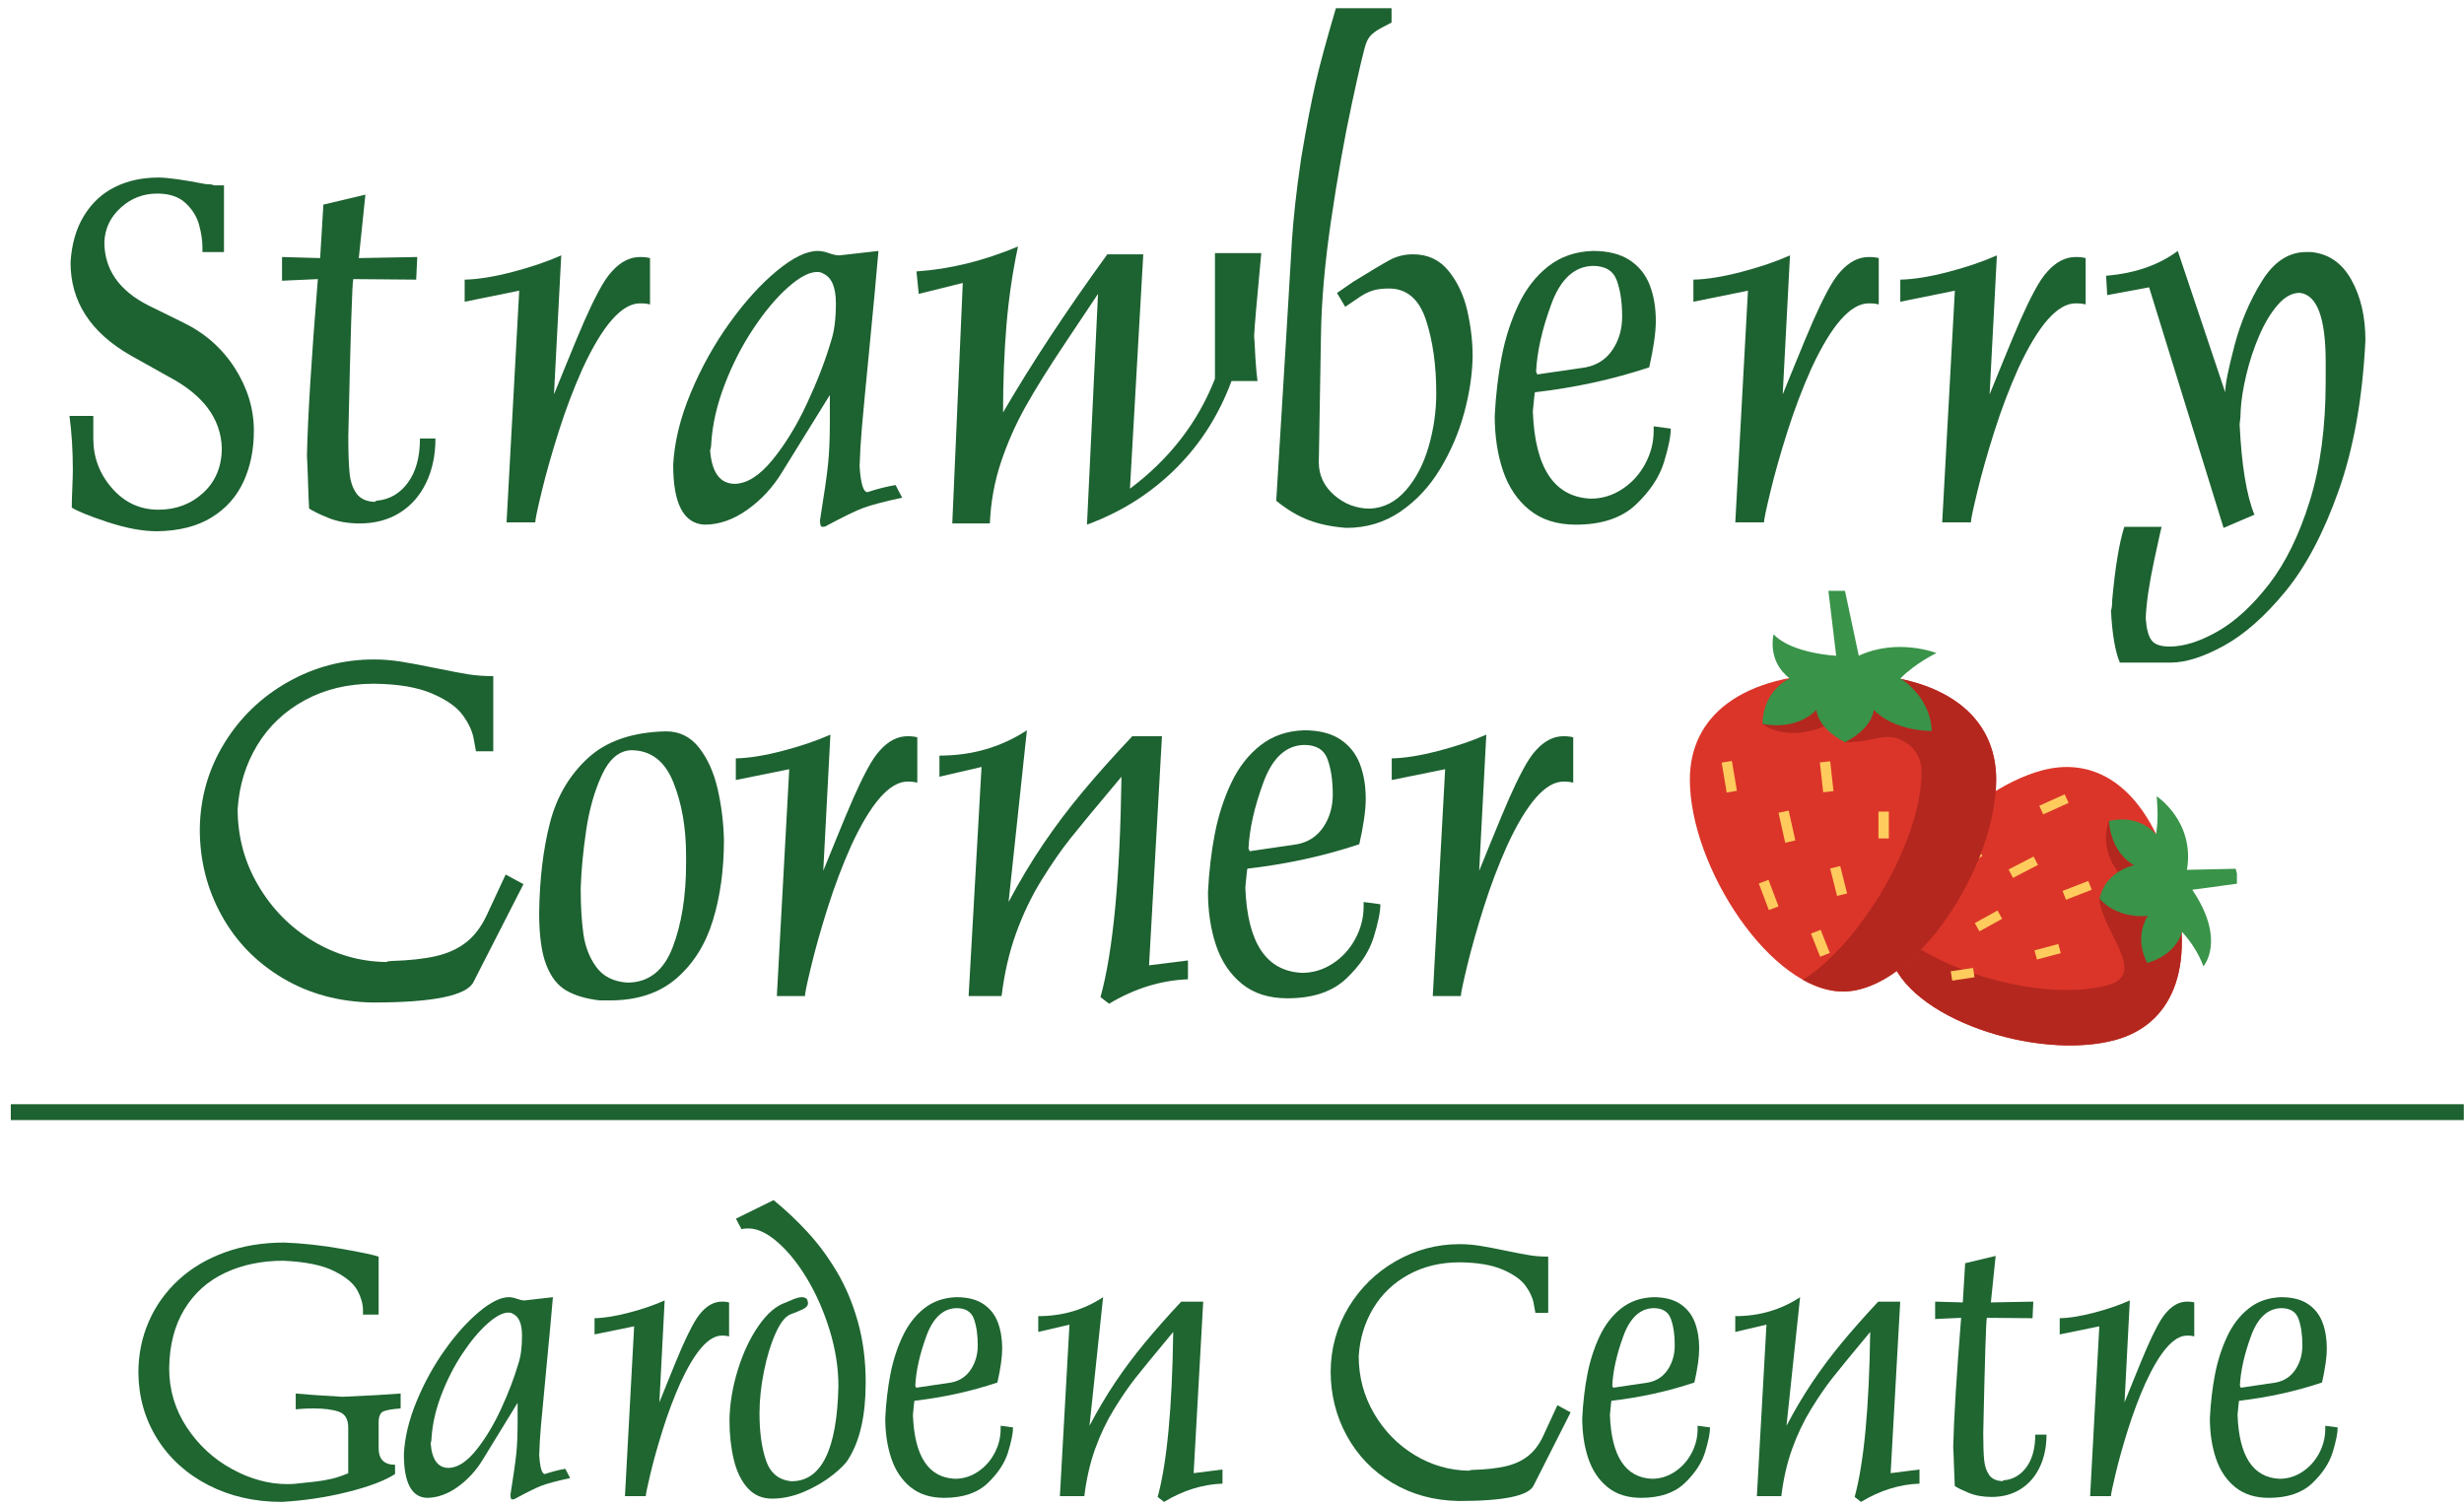 <?xml version="1.0" encoding="UTF-8"?> <svg xmlns="http://www.w3.org/2000/svg" width="378" height="231" viewBox="0 0 378 231" fill="none"><g clip-path="url(#clip0_2001_171)"><path d="M43.46 193.409C40.12 193.409 37.127 194.034 34.482 195.287C31.837 196.541 29.766 198.41 28.265 200.896C26.765 203.381 25.994 206.392 25.955 209.928C25.955 213.222 26.853 216.231 28.647 218.954C30.442 221.677 32.752 223.811 35.578 225.357C38.403 226.903 41.236 227.676 44.075 227.676C44.646 227.676 45.075 227.656 45.366 227.615C46.336 227.515 47.298 227.411 48.254 227.305C49.209 227.199 50.089 227.049 50.894 226.858C51.698 226.666 52.542 226.383 53.421 226.009V218.992C53.421 217.709 52.939 216.901 51.974 216.567C51.009 216.233 49.725 216.067 48.126 216.067C47.426 216.067 46.849 216.084 46.393 216.119C45.939 216.155 45.596 216.183 45.366 216.203V213.779C46.746 213.919 49.14 214.086 52.551 214.279C56.651 214.096 59.621 213.929 61.461 213.779V216.067C60.202 216.157 59.325 216.306 58.83 216.514C58.334 216.721 58.086 217.299 58.086 218.248V222.159C58.086 223.857 58.927 224.706 60.606 224.706V226.13C59.017 227.157 56.579 228.078 53.294 228.894C50.008 229.708 46.651 230.212 43.221 230.404C39.053 230.404 35.301 229.545 31.963 227.828C28.625 226.11 26.011 223.745 24.122 220.731C22.234 217.715 21.269 214.34 21.229 210.603C21.229 207.795 21.762 205.172 22.827 202.733C23.891 200.294 25.415 198.164 27.4 196.34C29.383 194.517 31.759 193.108 34.522 192.114C37.286 191.118 40.307 190.62 43.586 190.62C46.416 190.722 49.386 191.047 52.501 191.597C55.615 192.148 57.477 192.545 58.086 192.787V201.668H55.686V201.047C55.686 200.067 55.399 199.039 54.825 197.964C54.248 196.886 53.059 195.897 51.254 194.992C49.448 194.088 46.851 193.559 43.46 193.409Z" fill="#1F6631"></path><path d="M78.67 201.544C78.49 201.422 78.265 201.361 77.995 201.361C77.115 201.361 76.032 201.938 74.748 203.09C73.462 204.242 72.186 205.773 70.922 207.683C69.657 209.593 68.589 211.684 67.72 213.959C66.85 216.233 66.344 218.426 66.205 220.537C66.205 220.871 66.16 221.165 66.069 221.417C66.26 223.934 67.185 225.192 68.844 225.192C70.204 225.152 71.595 224.255 73.015 222.501C74.435 220.747 75.717 218.63 76.862 216.149C78.007 213.669 78.895 211.347 79.525 209.184C79.896 208.103 80.081 206.672 80.081 204.894C80.081 203.085 79.61 201.968 78.67 201.544ZM83.591 226.128C84.75 225.745 85.796 225.479 86.726 225.328L87.462 226.747C85.4 227.2 83.948 227.588 83.103 227.91C82.258 228.232 80.905 228.896 79.046 229.904C78.965 229.983 78.8 230.024 78.551 230.024C78.391 230.024 78.31 229.777 78.31 229.284C78.77 226.417 79.068 224.328 79.203 223.015C79.338 221.703 79.405 220.153 79.405 218.367V215.202L74.125 223.817C73.095 225.543 71.797 226.968 70.233 228.094C68.667 229.219 67.075 229.782 65.455 229.782C63.124 229.671 61.959 227.434 61.959 223.071C62.089 220.495 62.742 217.788 63.917 214.951C65.093 212.113 66.536 209.489 68.252 207.08C69.967 204.672 71.719 202.722 73.509 201.233C75.3 199.743 76.815 198.998 78.056 198.998C78.425 198.998 78.842 199.082 79.308 199.248C79.773 199.415 80.156 199.498 80.455 199.498L84.82 198.998C84.601 201.605 84.271 205.186 83.83 209.738C83.391 214.291 83.105 217.33 82.975 218.856C82.845 220.381 82.76 221.832 82.721 223.206C82.84 225.154 83.13 226.128 83.591 226.128Z" fill="#1F6631"></path><path d="M111.849 199.802V205.013C111.79 204.993 111.667 204.967 111.482 204.937C111.297 204.907 111.049 204.891 110.739 204.891C108.719 204.891 106.589 207.331 104.348 212.208C103.348 214.461 102.459 216.829 101.679 219.314C100.898 221.798 100.268 224.045 99.788 226.055C99.308 228.065 99.069 229.222 99.069 229.524H95.874L97.284 203.468L91.208 204.71V202.225C92.689 202.195 94.463 201.907 96.533 201.362C98.605 200.817 100.414 200.196 101.964 199.498L101.154 215.133C101.214 214.992 101.666 213.87 102.511 211.769C103.356 209.669 104.039 208.02 104.558 206.823C105.079 205.626 105.602 204.531 106.127 203.535C106.651 202.541 107.144 201.796 107.605 201.301C108.564 200.221 109.609 199.68 110.739 199.68C111.049 199.68 111.297 199.695 111.482 199.726C111.667 199.756 111.79 199.781 111.849 199.802Z" fill="#1F6631"></path><path d="M113.754 188.576L112.899 186.955L118.675 184.107C120.545 185.632 122.302 187.29 123.948 189.084C125.592 190.876 127.082 192.901 128.418 195.158C129.753 197.416 130.818 199.963 131.614 202.801C132.408 205.639 132.805 208.734 132.805 212.087C132.805 217.117 131.925 221.026 130.166 223.813C129.795 224.469 128.991 225.29 127.75 226.274C126.51 227.26 125.06 228.11 123.399 228.828C121.741 229.544 120.08 229.903 118.42 229.903C116.92 229.903 115.68 229.364 114.699 228.282C113.719 227.202 113.009 225.745 112.569 223.912C112.129 222.079 111.909 220.061 111.909 217.859C111.949 215.355 112.375 212.79 113.185 210.164C113.994 207.537 115.059 205.275 116.38 203.377C117.7 201.478 119.099 200.286 120.58 199.801C120.57 199.801 120.88 199.668 121.51 199.4C122.14 199.133 122.625 198.998 122.965 198.998C123.415 198.998 123.705 199.125 123.835 199.377C123.835 199.408 123.855 199.478 123.895 199.59C123.935 199.701 123.955 199.811 123.955 199.923C123.955 200.185 123.825 200.412 123.566 200.604C123.305 200.796 122.91 200.993 122.38 201.195C121.849 201.397 121.455 201.554 121.195 201.665C120.424 201.998 119.677 202.978 118.953 204.604C118.227 206.229 117.64 208.169 117.189 210.421C116.74 212.673 116.515 214.805 116.515 216.814C116.515 219.713 116.85 222.132 117.52 224.07C118.189 226.009 119.495 227.065 121.435 227.237C126.015 227.237 128.41 222.373 128.62 212.648C128.62 209.861 128.18 207.025 127.3 204.142C126.42 201.258 125.278 198.635 123.873 196.272C122.468 193.908 120.953 192.014 119.327 190.59C117.703 189.166 116.195 188.454 114.804 188.454C114.344 188.454 113.994 188.495 113.754 188.576Z" fill="#1F6631"></path><path d="M140.531 212.89L145.947 212.087C147.227 211.835 148.221 211.174 148.931 210.103C149.641 209.033 149.996 207.79 149.996 206.376C149.996 204.77 149.8 203.42 149.404 202.324C149.009 201.228 148.121 200.68 146.741 200.68C144.681 200.73 143.139 202.16 142.113 204.968C141.088 207.775 140.521 210.315 140.411 212.587C140.461 212.659 140.493 212.721 140.508 212.777C140.524 212.832 140.531 212.87 140.531 212.89ZM153.507 218.723L155.412 218.98C155.412 219.839 155.159 221.098 154.655 222.76C154.149 224.422 153.109 226.007 151.533 227.517C149.957 229.027 147.727 229.782 144.837 229.782C142.745 229.782 141.027 229.231 139.676 228.131C138.325 227.03 137.344 225.558 136.729 223.715C136.112 221.872 135.807 219.819 135.807 217.556C135.925 215.173 136.185 212.943 136.585 210.868C136.985 208.793 137.604 206.859 138.439 205.066C139.273 203.273 140.381 201.829 141.761 200.733C143.141 199.637 144.801 199.059 146.741 198.999C148.431 198.999 149.797 199.345 150.836 200.036C151.877 200.728 152.621 201.665 153.072 202.846C153.521 204.028 153.747 205.372 153.747 206.876C153.747 208.169 153.501 209.906 153.012 212.087C148.981 213.441 144.74 214.375 140.292 214.89C140.26 214.89 140.181 215.613 140.051 217.056C140.281 223.409 142.431 226.676 146.501 226.858C147.751 226.858 148.917 226.502 149.996 225.79C151.076 225.078 151.932 224.132 152.561 222.949C153.192 221.768 153.507 220.526 153.507 219.222V218.723Z" fill="#1F6631"></path><path d="M178.572 230.403L177.597 229.646C179.027 224.414 179.821 215.975 179.983 204.331C177.141 207.744 175.207 210.106 174.176 211.413C173.147 212.721 172.059 214.307 170.913 216.17C169.769 218.033 168.8 220.063 168.011 222.26C167.221 224.456 166.665 226.878 166.347 229.524H162.596L164.065 203.21L159.28 204.331V201.907C162.972 201.907 166.285 200.938 169.225 198.998L167.14 218.723C168.412 216.309 169.731 214.082 171.101 212.042C172.472 210.003 173.963 208.005 175.579 206.051C177.195 204.096 179.071 201.973 181.211 199.68H184.585L183.116 225.995L187.543 225.434V227.601C184.481 227.711 181.491 228.646 178.572 230.403Z" fill="#1F6631"></path><path d="M223.933 193.651C220.984 193.651 218.359 194.285 216.059 195.553C213.757 196.822 211.956 198.549 210.651 200.737C209.345 202.925 208.607 205.362 208.439 208.049C208.439 211.212 209.219 214.135 210.777 216.818C212.339 219.501 214.411 221.627 216.996 223.198C219.581 224.769 222.364 225.575 225.344 225.616C225.504 225.535 225.709 225.495 225.96 225.495C227.979 225.434 229.661 225.247 231.005 224.933C232.352 224.62 233.493 224.093 234.433 223.35C235.375 222.607 236.155 221.564 236.773 220.22L238.92 215.567L240.945 216.674L235.288 227.857C234.567 229.464 230.735 230.267 223.792 230.267C219.969 230.196 216.564 229.265 213.572 227.472C210.58 225.68 208.26 223.273 206.609 220.253C204.959 217.234 204.133 213.936 204.133 210.36C204.172 206.796 205.091 203.523 206.885 200.544C208.683 197.565 211.095 195.206 214.127 193.468C217.159 191.732 220.427 190.863 223.927 190.863C224.957 190.863 225.988 190.947 227.019 191.113C228.051 191.278 229.376 191.529 230.996 191.866C232.617 192.202 233.853 192.437 234.703 192.573C235.553 192.709 236.489 192.777 237.509 192.777V201.411H235.545C235.524 201.28 235.435 200.782 235.273 199.918C235.115 199.054 234.693 198.157 234.015 197.228C233.333 196.298 232.169 195.477 230.519 194.765C228.869 194.053 226.673 193.681 223.933 193.651Z" fill="#1F6631"></path><path d="M247.455 212.89L252.872 212.087C254.152 211.835 255.145 211.174 255.856 210.103C256.567 209.033 256.921 207.79 256.921 206.376C256.921 204.77 256.724 203.42 256.328 202.324C255.933 201.228 255.045 200.68 253.665 200.68C251.605 200.73 250.063 202.16 249.037 204.968C248.013 207.775 247.445 210.315 247.336 212.587C247.385 212.659 247.417 212.721 247.433 212.777C247.448 212.832 247.455 212.87 247.455 212.89ZM260.431 218.723L262.336 218.98C262.336 219.839 262.084 221.098 261.579 222.76C261.073 224.422 260.033 226.007 258.459 227.517C256.883 229.027 254.651 229.782 251.761 229.782C249.671 229.782 247.951 229.231 246.6 228.131C245.251 227.03 244.268 225.558 243.653 223.715C243.037 221.872 242.731 219.819 242.731 217.556C242.851 215.173 243.111 212.943 243.509 210.868C243.909 208.793 244.528 206.859 245.363 205.066C246.197 203.273 247.305 201.829 248.685 200.733C250.065 199.637 251.725 199.059 253.665 198.999C255.356 198.999 256.721 199.345 257.761 200.036C258.801 200.728 259.547 201.665 259.997 202.846C260.445 204.028 260.671 205.372 260.671 206.876C260.671 208.169 260.427 209.906 259.936 212.087C255.905 213.441 251.665 214.375 247.216 214.89C247.185 214.89 247.105 215.613 246.975 217.056C247.205 223.409 249.355 226.676 253.425 226.858C254.675 226.858 255.841 226.502 256.921 225.79C258 225.078 258.857 224.132 259.487 222.949C260.116 221.768 260.431 220.526 260.431 219.222V218.723Z" fill="#1F6631"></path><path d="M285.496 230.403L284.521 229.646C285.951 224.414 286.745 215.975 286.907 204.331C284.067 207.744 282.131 210.106 281.101 211.413C280.071 212.721 278.983 214.307 277.837 216.17C276.693 218.033 275.725 220.063 274.936 222.26C274.145 224.456 273.589 226.878 273.271 229.524H269.52L270.991 203.21L266.205 204.331V201.907C269.896 201.907 273.209 200.938 276.151 198.998L274.065 218.723C275.336 216.309 276.655 214.082 278.025 212.042C279.395 210.003 280.888 208.005 282.503 206.051C284.119 204.096 285.996 201.973 288.136 199.68H291.511L290.041 225.995L294.467 225.434V227.601C291.405 227.711 288.416 228.646 285.496 230.403Z" fill="#1F6631"></path><path d="M300.857 202.165L296.867 202.347V199.68L301.112 199.802L301.472 193.787L306.152 192.667L305.417 199.802L311.928 199.68L311.808 202.225L304.803 202.165C304.683 202.427 304.497 208.317 304.248 219.833C304.248 221.65 304.295 223.033 304.389 223.982C304.484 224.931 304.743 225.698 305.161 226.283C305.581 226.869 306.257 227.182 307.187 227.221C307.248 227.161 307.3 227.123 307.344 227.108C307.391 227.093 307.421 227.086 307.443 227.086C308.852 226.954 310.003 226.276 310.893 225.049C311.783 223.822 312.227 222.169 312.227 220.091H313.953C313.953 221.971 313.603 223.639 312.903 225.096C312.203 226.552 311.217 227.674 309.948 228.463C308.677 229.252 307.208 229.645 305.539 229.645C304.197 229.645 303.019 229.434 302.005 229.013C300.989 228.592 300.281 228.243 299.883 227.969C299.843 227.292 299.803 226.297 299.761 224.984C299.723 223.67 299.681 222.68 299.641 222.014C299.732 217.744 300.137 211.128 300.857 202.165Z" fill="#1F6631"></path><path d="M336.619 199.802V205.013C336.56 204.993 336.437 204.967 336.252 204.937C336.067 204.907 335.819 204.891 335.509 204.891C333.489 204.891 331.359 207.331 329.119 212.208C328.119 214.461 327.228 216.829 326.449 219.314C325.668 221.798 325.039 224.045 324.559 226.055C324.077 228.065 323.839 229.222 323.839 229.524H320.644L322.053 203.468L315.979 204.71V202.225C317.459 202.195 319.233 201.907 321.303 201.362C323.373 200.817 325.184 200.196 326.733 199.498L325.923 215.133C325.984 214.992 326.436 213.87 327.281 211.769C328.125 209.669 328.809 208.02 329.328 206.823C329.848 205.626 330.372 204.531 330.896 203.535C331.421 202.541 331.915 201.796 332.375 201.301C333.333 200.221 334.379 199.68 335.509 199.68C335.819 199.68 336.067 199.695 336.252 199.726C336.437 199.756 336.56 199.781 336.619 199.802Z" fill="#1F6631"></path><path d="M343.74 212.89L349.156 212.087C350.436 211.835 351.431 211.174 352.14 210.103C352.851 209.033 353.205 207.79 353.205 206.376C353.205 204.77 353.009 203.42 352.613 202.324C352.217 201.228 351.331 200.68 349.951 200.68C347.891 200.73 346.348 202.16 345.323 204.968C344.297 207.775 343.731 210.315 343.62 212.587C343.671 212.659 343.703 212.721 343.717 212.777C343.733 212.832 343.74 212.87 343.74 212.89ZM356.716 218.723L358.621 218.98C358.621 219.839 358.369 221.098 357.864 222.76C357.359 224.422 356.319 226.007 354.743 227.517C353.168 229.027 350.936 229.782 348.047 229.782C345.956 229.782 344.236 229.231 342.885 228.131C341.535 227.03 340.552 225.558 339.939 223.715C339.321 221.872 339.015 219.819 339.015 217.556C339.135 215.173 339.395 212.943 339.795 210.868C340.195 208.793 340.813 206.859 341.648 205.066C342.483 203.273 343.591 201.829 344.971 200.733C346.351 199.637 348.011 199.059 349.951 198.999C351.64 198.999 353.007 199.345 354.045 200.036C355.087 200.728 355.831 201.665 356.281 202.846C356.731 204.028 356.956 205.372 356.956 206.876C356.956 208.169 356.711 209.906 356.221 212.087C352.191 213.441 347.951 214.375 343.501 214.89C343.471 214.89 343.391 215.613 343.26 217.056C343.491 223.409 345.64 226.676 349.711 226.858C350.96 226.858 352.127 226.502 353.205 225.79C354.285 225.078 355.141 224.132 355.772 222.949C356.4 221.768 356.716 220.526 356.716 219.222V218.723Z" fill="#1F6631"></path><path d="M377.969 171.83H1.656V169.397H377.969V171.83Z" fill="#1D6230"></path><g clip-path="url(#clip1_2001_171)"><path d="M313.31 118.173C301.338 121.364 287.375 136.888 289.964 146.562C292.565 156.228 312.45 162.755 324.433 159.556C332.904 157.3 337.082 148.962 333.338 135.016C329.594 121.07 321.78 115.918 313.31 118.173Z" fill="#DB3529"></path><path d="M324.421 159.564C312.45 162.755 292.553 156.237 289.952 146.57C289.569 145.14 289.545 143.565 289.835 141.93C296.626 148.962 313.438 153.772 323.302 151.147C329.645 149.454 322.434 142.91 322.054 137.869L325.963 134.988C325.963 134.988 321.688 131.156 323.513 125.941L332.432 132.109C332.74 133.027 333.048 133.997 333.318 135.012C337.082 148.962 332.904 157.3 324.421 159.564Z" fill="#B4271E"></path><path d="M334.732 142.94C334.732 142.94 334.114 146.307 329.417 147.738C329.417 147.738 327.257 144.185 329.479 140.497C329.479 140.497 325.027 141.139 322.086 137.864C323.006 133.562 327.398 132.732 327.398 132.732C323.631 130.634 323.545 125.936 323.545 125.936C328.339 124.844 330.728 127.991 330.728 127.991C331.229 125.873 330.855 122.155 330.855 122.155C330.855 122.155 336.745 126.011 335.499 133.44L342.971 133.277L343.567 135.515L336.316 136.497C341.577 144.311 338.014 148.242 338.014 148.242C338.014 148.242 337.187 145.599 334.732 142.94Z" fill="#399349"></path><path d="M316.741 121.851L317.344 123.172L313.449 124.932L312.846 123.611L316.741 121.851Z" fill="#FFCB5D"></path><path d="M311.972 131.397L312.646 132.684L308.811 134.672L308.137 133.385L311.972 131.397Z" fill="#FFCB5D"></path><path d="M304.123 131.284L300.867 133.6L300.019 132.42L303.276 130.104L304.123 131.284Z" fill="#FFCB5D"></path><path d="M320.359 135.145L320.889 136.496L316.943 138.029L316.413 136.677L320.359 135.145Z" fill="#FFCB5D"></path><path d="M306.439 139.682L307.147 140.952L303.658 142.877L302.95 141.607L306.439 139.682Z" fill="#FFCB5D"></path><path d="M297.537 141.335L294.715 143.41L293.849 142.243L296.67 140.168L297.537 141.335Z" fill="#FFCB5D"></path><path d="M315.765 144.822L316.143 146.224L312.486 147.196L312.109 145.794L315.765 144.822Z" fill="#FFCB5D"></path><path d="M302.688 148.482L302.91 149.916L299.487 150.438L299.265 149.004L302.688 148.482Z" fill="#FFCB5D"></path><path d="M259.239 119.585C259.239 133.067 271.751 152.103 282.736 152.103C293.721 152.103 306.232 133.067 306.232 119.585C306.232 110.043 298.57 103.302 282.736 103.302C266.902 103.302 259.239 110.043 259.239 119.585Z" fill="#DB3529"></path><path d="M306.232 119.585C306.232 133.067 293.721 152.103 282.736 152.103C280.701 152.103 278.618 151.454 276.584 150.315C285.534 144.618 294.786 128.984 294.786 118.319C294.786 118.303 294.786 118.287 294.786 118.256C294.77 114.964 291.718 112.528 288.475 113.16C286.869 113.477 285.152 113.888 283.038 113.857L280.749 111.04C274.024 114.205 270.352 111.04 270.352 111.04L276.901 103.65C278.698 103.429 280.653 103.302 282.736 103.302C298.57 103.302 306.232 110.043 306.232 119.585Z" fill="#B4271E"></path><path d="M291.527 104.078C291.527 104.078 296.153 106.783 296.344 112.132C296.344 112.132 290.732 112.274 287.457 108.904C287.457 108.904 287.346 111.673 283.038 113.857C278.746 111.673 278.65 108.904 278.65 108.904C275.375 112.274 270.368 111.04 270.368 111.04C270.558 105.692 274.58 104.078 274.58 104.078C271.019 101.435 272.085 97.305 272.085 97.305C274.867 100.28 281.687 100.596 281.687 100.596L280.494 90.643H283.038L285.152 100.596C291.098 97.827 297.075 100.185 297.075 100.185C297.075 100.185 293.944 101.656 291.527 104.078Z" fill="#399349"></path><path d="M265.689 116.731L266.456 121.318L264.889 121.578L264.122 116.991L265.689 116.731Z" fill="#FFCB5D"></path><path d="M274.395 124.348L275.42 128.935L273.868 129.278L272.843 124.691L274.395 124.348Z" fill="#FFCB5D"></path><path d="M271.307 134.977L272.842 139.05L271.354 139.606L269.819 135.533L271.307 134.977Z" fill="#FFCB5D"></path><path d="M280.766 116.788L281.275 121.365L279.695 121.539L279.186 116.962L280.766 116.788Z" fill="#FFCB5D"></path><path d="M282.307 132.854L283.365 137.06L281.823 137.444L280.765 133.238L282.307 132.854Z" fill="#FFCB5D"></path><path d="M279.304 142.642L280.706 146.192L279.226 146.772L277.824 143.221L279.304 142.642Z" fill="#FFCB5D"></path><path d="M288.173 124.506H289.763V128.62H288.173V124.506Z" fill="#FFCB5D"></path></g><path d="M57.358 104.89C53.379 104.89 49.839 105.736 46.736 107.431C43.633 109.125 41.203 111.432 39.442 114.354C37.683 117.276 36.687 120.532 36.458 124.121C36.458 128.345 37.509 132.249 39.615 135.831C41.719 139.415 44.514 142.255 48.002 144.355C51.487 146.453 55.241 147.529 59.26 147.583C59.477 147.475 59.753 147.421 60.091 147.421C62.814 147.34 65.084 147.091 66.899 146.672C68.713 146.255 70.254 145.549 71.521 144.557C72.79 143.565 73.842 142.171 74.679 140.377L77.572 134.161L80.303 135.64L72.672 150.577C71.701 152.722 66.532 153.794 57.167 153.794C52.013 153.7 47.418 152.456 43.382 150.061C39.348 147.668 36.217 144.454 33.99 140.42C31.764 136.387 30.65 131.983 30.65 127.208C30.705 122.447 31.943 118.077 34.365 114.096C36.788 110.118 40.043 106.968 44.132 104.647C48.221 102.328 52.628 101.167 57.35 101.167C58.74 101.167 60.13 101.278 61.521 101.499C62.91 101.721 64.698 102.057 66.885 102.505C69.07 102.955 70.738 103.271 71.885 103.452C73.031 103.633 74.294 103.723 75.671 103.723V115.255H73.02C72.993 115.08 72.871 114.415 72.655 113.261C72.439 112.108 71.872 110.909 70.956 109.667C70.039 108.426 68.468 107.33 66.241 106.378C64.016 105.426 61.055 104.931 57.358 104.89Z" fill="#1D6231"></path><path d="M89.085 136.305C89.085 139.004 89.224 141.333 89.501 143.29C89.776 145.246 90.441 146.94 91.493 148.371C92.545 149.802 94.124 150.591 96.228 150.74C99.478 150.74 101.795 148.948 103.177 145.365C104.56 141.781 105.252 137.466 105.252 132.418V131.243C105.252 126.979 104.594 123.22 103.28 119.968C101.964 116.714 99.802 115.088 96.794 115.088C94.945 115.183 93.455 116.457 92.322 118.914C91.19 121.371 90.387 124.212 89.915 127.436C89.442 130.664 89.166 133.619 89.085 136.305ZM82.711 140.036C82.779 134.897 83.325 130.317 84.351 126.297C85.376 122.278 87.318 118.949 90.177 116.312C93.036 113.675 97.043 112.302 102.196 112.195C104.246 112.195 105.927 113.028 107.235 114.693C108.542 116.359 109.491 118.454 110.078 120.977C110.665 123.498 110.992 126.122 111.059 128.847C111.059 133.38 110.495 137.49 109.369 141.179C108.243 144.868 106.378 147.84 103.774 150.092C101.171 152.345 97.772 153.471 93.577 153.471H91.998C89.908 153.228 88.198 152.722 86.869 151.953C85.541 151.184 84.515 149.867 83.794 147.998C83.073 146.13 82.711 143.475 82.711 140.036Z" fill="#1D6231"></path><path d="M140.723 113.105V120.066C140.641 120.038 140.476 120.005 140.227 119.965C139.976 119.924 139.643 119.903 139.225 119.903C136.5 119.903 133.627 123.161 130.605 129.676C129.256 132.685 128.056 135.847 127.004 139.166C125.952 142.484 125.103 145.486 124.455 148.17C123.807 150.855 123.484 152.398 123.484 152.803H119.175L121.077 118.002L112.881 119.661V116.343C114.878 116.302 117.272 115.917 120.064 115.189C122.857 114.461 125.298 113.632 127.39 112.701L126.297 133.582C126.377 133.393 126.987 131.895 128.127 129.09C129.267 126.284 130.187 124.082 130.889 122.483C131.591 120.885 132.295 119.421 133.004 118.093C133.711 116.764 134.376 115.769 134.997 115.108C136.292 113.665 137.701 112.943 139.225 112.943C139.643 112.943 139.976 112.964 140.227 113.004C140.476 113.044 140.641 113.079 140.723 113.105Z" fill="#1D6231"></path><path d="M170.141 153.977L168.828 152.966C170.756 145.978 171.828 134.708 172.044 119.155C168.213 123.715 165.603 126.867 164.215 128.614C162.824 130.361 161.357 132.478 159.812 134.967C158.268 137.456 156.964 140.167 155.897 143.102C154.832 146.034 154.084 149.27 153.652 152.803H148.595L150.577 117.657L144.121 119.155V115.918C149.1 115.918 153.572 114.623 157.537 112.032L154.724 138.377C156.437 135.153 158.219 132.179 160.065 129.454C161.913 126.729 163.927 124.061 166.105 121.452C168.284 118.841 170.817 116.005 173.703 112.943H178.256L176.273 148.089L182.243 147.341V150.233C178.115 150.382 174.081 151.63 170.141 153.977Z" fill="#1D6231"></path><path d="M191.691 130.587L198.995 129.515C200.721 129.177 202.064 128.294 203.023 126.864C203.98 125.435 204.459 123.775 204.459 121.886C204.459 119.742 204.192 117.937 203.659 116.474C203.127 115.01 201.929 114.279 200.068 114.279C197.289 114.347 195.208 116.255 193.827 120.005C192.443 123.755 191.677 127.147 191.529 130.182C191.597 130.277 191.64 130.361 191.66 130.435C191.681 130.509 191.691 130.56 191.691 130.587ZM209.193 138.377L211.764 138.721C211.764 139.867 211.421 141.551 210.74 143.769C210.06 145.987 208.656 148.106 206.532 150.122C204.407 152.139 201.397 153.147 197.497 153.147C194.679 153.147 192.359 152.413 190.537 150.942C188.717 149.471 187.391 147.505 186.561 145.044C185.732 142.582 185.317 139.841 185.317 136.818C185.479 133.635 185.829 130.657 186.369 127.886C186.909 125.114 187.743 122.531 188.868 120.136C189.993 117.742 191.489 115.814 193.351 114.349C195.212 112.886 197.451 112.114 200.068 112.033C202.348 112.033 204.189 112.495 205.592 113.418C206.993 114.343 208 115.594 208.607 117.172C209.213 118.751 209.517 120.545 209.517 122.554C209.517 124.281 209.187 126.601 208.527 129.515C203.089 131.322 197.369 132.57 191.368 133.257C191.327 133.257 191.219 134.223 191.044 136.151C191.353 144.636 194.253 148.999 199.744 149.242C201.431 149.242 203.001 148.767 204.459 147.816C205.915 146.865 207.068 145.6 207.919 144.022C208.768 142.444 209.193 140.784 209.193 139.045V138.377Z" fill="#1D6231"></path><path d="M241.347 113.105V120.066C241.265 120.038 241.1 120.005 240.851 119.965C240.6 119.924 240.267 119.903 239.849 119.903C237.124 119.903 234.251 123.161 231.228 129.676C229.88 132.685 228.68 135.847 227.628 139.166C226.576 142.484 225.727 145.486 225.079 148.17C224.431 150.855 224.107 152.398 224.107 152.803H219.799L221.699 118.002L213.505 119.661V116.343C215.501 116.302 217.895 115.917 220.688 115.189C223.479 114.461 225.921 113.632 228.012 112.701L226.92 133.582C227 133.393 227.611 131.895 228.751 129.09C229.891 126.284 230.812 124.082 231.512 122.483C232.215 120.885 232.919 119.421 233.628 118.093C234.336 116.764 235 115.769 235.62 115.108C236.915 113.665 238.324 112.943 239.849 112.943C240.267 112.943 240.6 112.964 240.851 113.004C241.1 113.044 241.265 113.079 241.347 113.105Z" fill="#1D6231"></path><path d="M24.121 29.695C21.975 29.695 20.106 30.417 18.517 31.864C16.929 33.311 16.093 35.067 16.01 37.133C16.01 41.335 18.269 44.579 22.788 46.867L27.954 49.407C31.356 51.033 34.039 53.375 36.003 56.433C37.965 59.492 38.946 62.708 38.946 66.083C38.946 68.977 38.419 71.573 37.364 73.873C36.31 76.175 34.68 78.007 32.475 79.371C30.269 80.735 27.484 81.444 24.121 81.499C21.873 81.499 19.327 81.028 16.479 80.083C13.632 79.14 11.808 78.399 11.009 77.861C11.009 77.173 11.037 76.195 11.092 74.928C11.146 73.66 11.174 72.689 11.174 72.015C11.174 69.121 11.002 66.387 10.657 63.811H14.315V67.283C14.315 70.175 15.274 72.717 17.195 74.907C19.114 77.097 21.485 78.193 24.307 78.193C27.017 78.193 29.316 77.321 31.201 75.579C33.086 73.836 34.029 71.547 34.029 68.708C33.877 64.216 31.163 60.58 25.887 57.797L19.978 54.491C13.874 50.979 10.823 46.24 10.823 40.273C10.988 37.464 11.674 35.073 12.879 33.104C14.084 31.133 15.669 29.664 17.633 28.692C19.596 27.721 21.818 27.236 24.298 27.236C25.689 27.236 28.114 27.573 31.572 28.248C32.191 28.248 32.612 28.309 32.832 28.433H34.361V38.663H31.057V37.98C31.057 36.892 30.881 35.717 30.53 34.457C30.179 33.197 29.484 32.088 28.445 31.131C27.406 30.173 25.965 29.695 24.121 29.695Z" fill="#1D6231"></path><path d="M48.763 42.816L43.266 43.064V39.427L49.113 39.593L49.61 31.388L56.056 29.86L55.044 39.593L64.013 39.427L63.847 42.899L54.197 42.816C54.032 43.173 53.776 51.208 53.433 66.916C53.433 69.395 53.498 71.28 53.629 72.575C53.759 73.869 54.114 74.916 54.694 75.713C55.272 76.512 56.202 76.939 57.483 76.995C57.565 76.912 57.638 76.86 57.7 76.84C57.761 76.819 57.806 76.808 57.833 76.808C59.776 76.629 61.36 75.704 62.587 74.031C63.812 72.357 64.426 70.104 64.426 67.267H66.802C66.802 69.833 66.32 72.109 65.355 74.095C64.392 76.08 63.034 77.612 61.285 78.687C59.535 79.763 57.51 80.3 55.209 80.3C53.364 80.3 51.742 80.012 50.343 79.437C48.945 78.863 47.97 78.388 47.419 78.013C47.364 77.089 47.309 75.733 47.254 73.941C47.199 72.149 47.144 70.799 47.089 69.891C47.212 64.067 47.77 55.041 48.763 42.816Z" fill="#1D6231"></path><path d="M99.718 39.592V46.701C99.635 46.673 99.467 46.639 99.212 46.597C98.957 46.556 98.616 46.536 98.19 46.536C95.406 46.536 92.472 49.861 89.386 56.516C88.008 59.588 86.782 62.819 85.708 66.207C84.634 69.596 83.765 72.661 83.104 75.403C82.443 78.145 82.112 79.721 82.112 80.135H77.711L79.653 44.593L71.284 46.288V42.899C73.324 42.857 75.769 42.464 78.62 41.721C81.472 40.976 83.966 40.129 86.101 39.179L84.984 60.505C85.068 60.311 85.691 58.783 86.855 55.917C88.018 53.052 88.959 50.803 89.675 49.169C90.392 47.539 91.112 46.043 91.835 44.685C92.558 43.328 93.236 42.313 93.87 41.637C95.193 40.164 96.632 39.428 98.19 39.428C98.616 39.428 98.957 39.448 99.212 39.489C99.467 39.531 99.635 39.565 99.718 39.592Z" fill="#1D6231"></path><path d="M126.292 41.969C126.044 41.804 125.734 41.721 125.362 41.721C124.15 41.721 122.659 42.507 120.889 44.079C119.118 45.649 117.362 47.737 115.62 50.343C113.877 52.949 112.406 55.801 111.208 58.904C110.009 62.005 109.313 64.996 109.12 67.879C109.12 68.332 109.058 68.732 108.935 69.076C109.196 72.509 110.471 74.225 112.757 74.225C114.63 74.169 116.545 72.947 118.502 70.555C120.458 68.164 122.225 65.276 123.802 61.891C125.38 58.508 126.603 55.34 127.47 52.391C127.98 50.915 128.234 48.965 128.234 46.539C128.234 44.072 127.587 42.548 126.292 41.969ZM133.07 75.501C134.668 74.98 136.108 74.616 137.389 74.411L138.401 76.347C135.564 76.964 133.563 77.493 132.399 77.933C131.234 78.373 129.371 79.279 126.809 80.652C126.699 80.761 126.471 80.817 126.128 80.817C125.907 80.817 125.797 80.481 125.797 79.807C126.43 75.896 126.84 73.047 127.025 71.257C127.212 69.467 127.304 67.352 127.304 64.915V60.599L120.031 72.349C118.612 74.704 116.825 76.649 114.668 78.184C112.513 79.719 110.319 80.487 108.087 80.487C104.878 80.335 103.273 77.284 103.273 71.333C103.452 67.819 104.35 64.128 105.969 60.256C107.587 56.385 109.578 52.807 111.941 49.521C114.304 46.236 116.718 43.577 119.183 41.545C121.649 39.513 123.737 38.497 125.445 38.497C125.954 38.497 126.53 38.611 127.17 38.837C127.811 39.065 128.337 39.179 128.751 39.179L134.764 38.497C134.461 42.055 134.007 46.937 133.401 53.147C132.794 59.356 132.402 63.501 132.223 65.583C132.043 67.664 131.927 69.643 131.871 71.516C132.037 74.173 132.436 75.501 133.07 75.501Z" fill="#1D6231"></path><path d="M151.853 80.3H146.088L147.7 43.409L140.943 45.083L140.592 41.636C145.675 41.305 150.869 40.031 156.172 37.815C155.332 41.752 154.74 45.792 154.396 49.936C154.051 54.079 153.879 58.524 153.879 63.273C158.219 55.815 163.551 47.727 169.872 39.015H175.389L173.344 74.969C179.42 70.417 183.765 64.797 186.384 58.107V38.828H193.492C192.803 46.121 192.437 50.352 192.396 51.523C192.452 52.252 192.489 52.861 192.509 53.349C192.531 53.839 192.559 54.379 192.593 54.971C192.627 55.561 192.676 56.195 192.737 56.869C192.799 57.543 192.857 58.073 192.913 58.459H188.925C187.988 60.983 186.827 63.347 185.443 65.553C184.059 67.759 182.427 69.812 180.545 71.707C178.665 73.603 176.585 75.285 174.305 76.753C172.025 78.223 169.507 79.467 166.752 80.487L168.447 45.083C167.855 45.979 166.233 48.407 163.581 52.368C160.928 56.329 158.839 59.677 157.308 62.412C155.78 65.148 154.523 68 153.537 70.969C152.552 73.939 151.991 77.049 151.853 80.3Z" fill="#1D6231"></path><path d="M206.367 47.072L205.107 44.944L207.565 43.247C210.293 41.559 212.188 40.432 213.248 39.864C214.309 39.297 215.487 39.013 216.783 39.013C219.041 39.013 220.859 39.868 222.237 41.576C223.615 43.284 224.572 45.329 225.109 47.713C225.647 50.096 225.915 52.411 225.915 54.657C225.873 57.425 225.44 60.325 224.613 63.356C223.787 66.387 222.561 69.248 220.935 71.941C219.309 74.636 217.277 76.815 214.839 78.481C212.401 80.149 209.632 80.983 206.532 80.983C204.343 80.816 202.42 80.421 200.767 79.793C199.113 79.167 197.455 78.18 195.787 76.829L197.316 51.701C197.413 50.296 197.557 47.861 197.751 44.397C197.943 40.933 198.095 38.381 198.205 36.74C198.315 35.101 198.477 33.3 198.691 31.336C198.904 29.373 199.211 27.021 199.609 24.28C200.409 19.513 201.149 15.656 201.831 12.708C202.513 9.76 203.551 5.944 204.941 1.26H213.476V3.451C213.215 3.603 212.752 3.848 212.091 4.184C211.429 4.521 210.903 4.867 210.509 5.217C210.117 5.569 209.811 6.027 209.591 6.592C209.273 7.432 208.537 10.545 207.379 15.932C206.223 21.319 205.161 27.284 204.197 33.827C203.233 40.369 202.716 46.273 202.648 51.536L202.317 70.919C202.317 72.903 203.105 74.583 204.683 75.961C206.26 77.339 208.096 78.027 210.189 78.027C212.311 77.916 214.144 76.975 215.687 75.197C217.229 73.423 218.391 71.189 219.169 68.497C219.947 65.805 220.336 63.089 220.336 60.351C220.336 56.015 219.805 52.247 218.745 49.053C217.684 45.86 215.791 44.261 213.063 44.261C212.097 44.261 211.285 44.363 210.624 44.561C209.963 44.761 209.284 45.096 208.588 45.564C207.892 46.032 207.152 46.536 206.367 47.072Z" fill="#1D6231"></path><path d="M235.813 57.445L243.273 56.351C245.036 56.007 246.407 55.104 247.385 53.644C248.363 52.183 248.852 50.488 248.852 48.56C248.852 46.369 248.58 44.528 248.036 43.033C247.492 41.539 246.269 40.791 244.368 40.791C241.531 40.86 239.405 42.808 237.993 46.639C236.581 50.468 235.8 53.933 235.648 57.032C235.717 57.129 235.761 57.215 235.783 57.291C235.803 57.367 235.813 57.419 235.813 57.445ZM253.688 65.401L256.312 65.753C256.312 66.924 255.964 68.643 255.268 70.909C254.573 73.175 253.14 75.337 250.971 77.397C248.8 79.457 245.725 80.487 241.744 80.487C238.864 80.487 236.495 79.736 234.636 78.233C232.776 76.732 231.423 74.724 230.576 72.211C229.728 69.696 229.304 66.896 229.304 63.811C229.469 60.559 229.828 57.519 230.379 54.687C230.929 51.856 231.781 49.219 232.931 46.773C234.081 44.328 235.607 42.357 237.508 40.863C239.409 39.368 241.696 38.58 244.368 38.497C246.696 38.497 248.577 38.969 250.009 39.912C251.443 40.856 252.469 42.133 253.089 43.745C253.709 45.357 254.017 47.189 254.017 49.243C254.017 51.005 253.681 53.376 253.005 56.351C247.455 58.197 241.613 59.471 235.483 60.173C235.441 60.173 235.331 61.159 235.152 63.128C235.469 71.793 238.431 76.249 244.037 76.497C245.76 76.497 247.364 76.013 248.852 75.041C250.34 74.069 251.517 72.779 252.385 71.167C253.253 69.555 253.688 67.861 253.688 66.084V65.401Z" fill="#1D6231"></path><path d="M288.217 39.592V46.701C288.135 46.673 287.967 46.639 287.712 46.597C287.457 46.556 287.115 46.536 286.689 46.536C283.905 46.536 280.971 49.861 277.885 56.516C276.508 59.588 275.281 62.819 274.207 66.207C273.133 69.596 272.264 72.661 271.603 75.403C270.941 78.145 270.612 79.721 270.612 80.135H266.211L268.152 44.593L259.784 46.288V42.899C261.823 42.857 264.268 42.464 267.119 41.721C269.972 40.976 272.464 40.129 274.6 39.179L273.484 60.505C273.567 60.311 274.191 58.783 275.353 55.917C276.517 53.052 277.459 50.803 278.175 49.169C278.891 47.539 279.611 46.043 280.335 44.685C281.057 43.328 281.736 42.313 282.369 41.637C283.692 40.164 285.131 39.428 286.689 39.428C287.115 39.428 287.457 39.448 287.712 39.489C287.967 39.531 288.135 39.565 288.217 39.592Z" fill="#1D6231"></path><path d="M319.957 39.592V46.701C319.875 46.673 319.707 46.639 319.452 46.597C319.196 46.556 318.855 46.536 318.428 46.536C315.645 46.536 312.711 49.861 309.625 56.516C308.248 59.588 307.021 62.819 305.947 66.207C304.873 69.596 304.005 72.661 303.343 75.403C302.681 78.145 302.352 79.721 302.352 80.135H297.951L299.893 44.593L291.524 46.288V42.899C293.563 42.857 296.008 42.464 298.859 41.721C301.712 40.976 304.205 40.129 306.34 39.179L305.224 60.505C305.307 60.311 305.931 58.783 307.093 55.917C308.257 53.052 309.199 50.803 309.915 49.169C310.631 47.539 311.351 46.043 312.075 44.685C312.797 43.328 313.475 42.313 314.109 41.637C315.432 40.164 316.872 39.428 318.428 39.428C318.855 39.428 319.196 39.448 319.452 39.489C319.707 39.531 319.875 39.565 319.957 39.592Z" fill="#1D6231"></path><path d="M354.487 38.663C357.173 38.897 359.244 40.301 360.696 42.877C362.151 45.453 362.877 48.567 362.877 52.219C362.436 61.104 361.065 68.791 358.765 75.279C356.464 81.768 353.739 86.923 350.592 90.745C347.444 94.569 344.3 97.342 341.159 99.064C338.017 100.785 335.297 101.647 332.996 101.647H325.207C324.491 99.994 324.036 97.342 323.843 93.691C323.967 93.345 324.028 92.809 324.028 92.079C324.483 87.051 325.103 83.297 325.888 80.817H331.632C331.632 80.624 331.244 82.347 330.465 85.983C329.687 89.62 329.257 92.581 329.173 94.868C329.284 96.439 329.576 97.552 330.052 98.206C330.527 98.86 331.453 99.187 332.832 99.187C335.021 99.187 337.473 98.416 340.188 96.873C342.901 95.329 345.533 92.916 348.081 89.631C350.629 86.344 352.717 82.084 354.343 76.849C355.968 71.615 356.781 65.491 356.781 58.48V55.504C356.781 48.74 355.452 45.213 352.793 44.924C351.621 44.924 350.501 45.536 349.435 46.763C348.367 47.988 347.419 49.559 346.593 51.473C345.767 53.389 345.105 55.387 344.609 57.467C344.113 59.547 343.824 61.38 343.741 62.963C343.741 63.693 343.687 64.396 343.576 65.071C343.88 71.38 344.637 76.009 345.849 78.957L341.117 80.983L329.691 44.076L323.264 45.275L323.097 42.299C327.507 41.941 331.172 40.673 334.091 38.497L341.365 60.173C341.365 59.016 341.837 56.64 342.781 53.044C343.724 49.449 345.123 46.153 346.976 43.157C348.828 40.16 351.105 38.663 353.805 38.663H354.487Z" fill="#1D6231"></path></g><defs><clipPath id="clip0_2001_171"><rect width="377.333" height="230.667" fill="white" transform="translate(0.667)"></rect></clipPath><clipPath id="clip1_2001_171"><rect width="84" height="70" fill="white" transform="translate(259.167 90.5)"></rect></clipPath></defs></svg> 